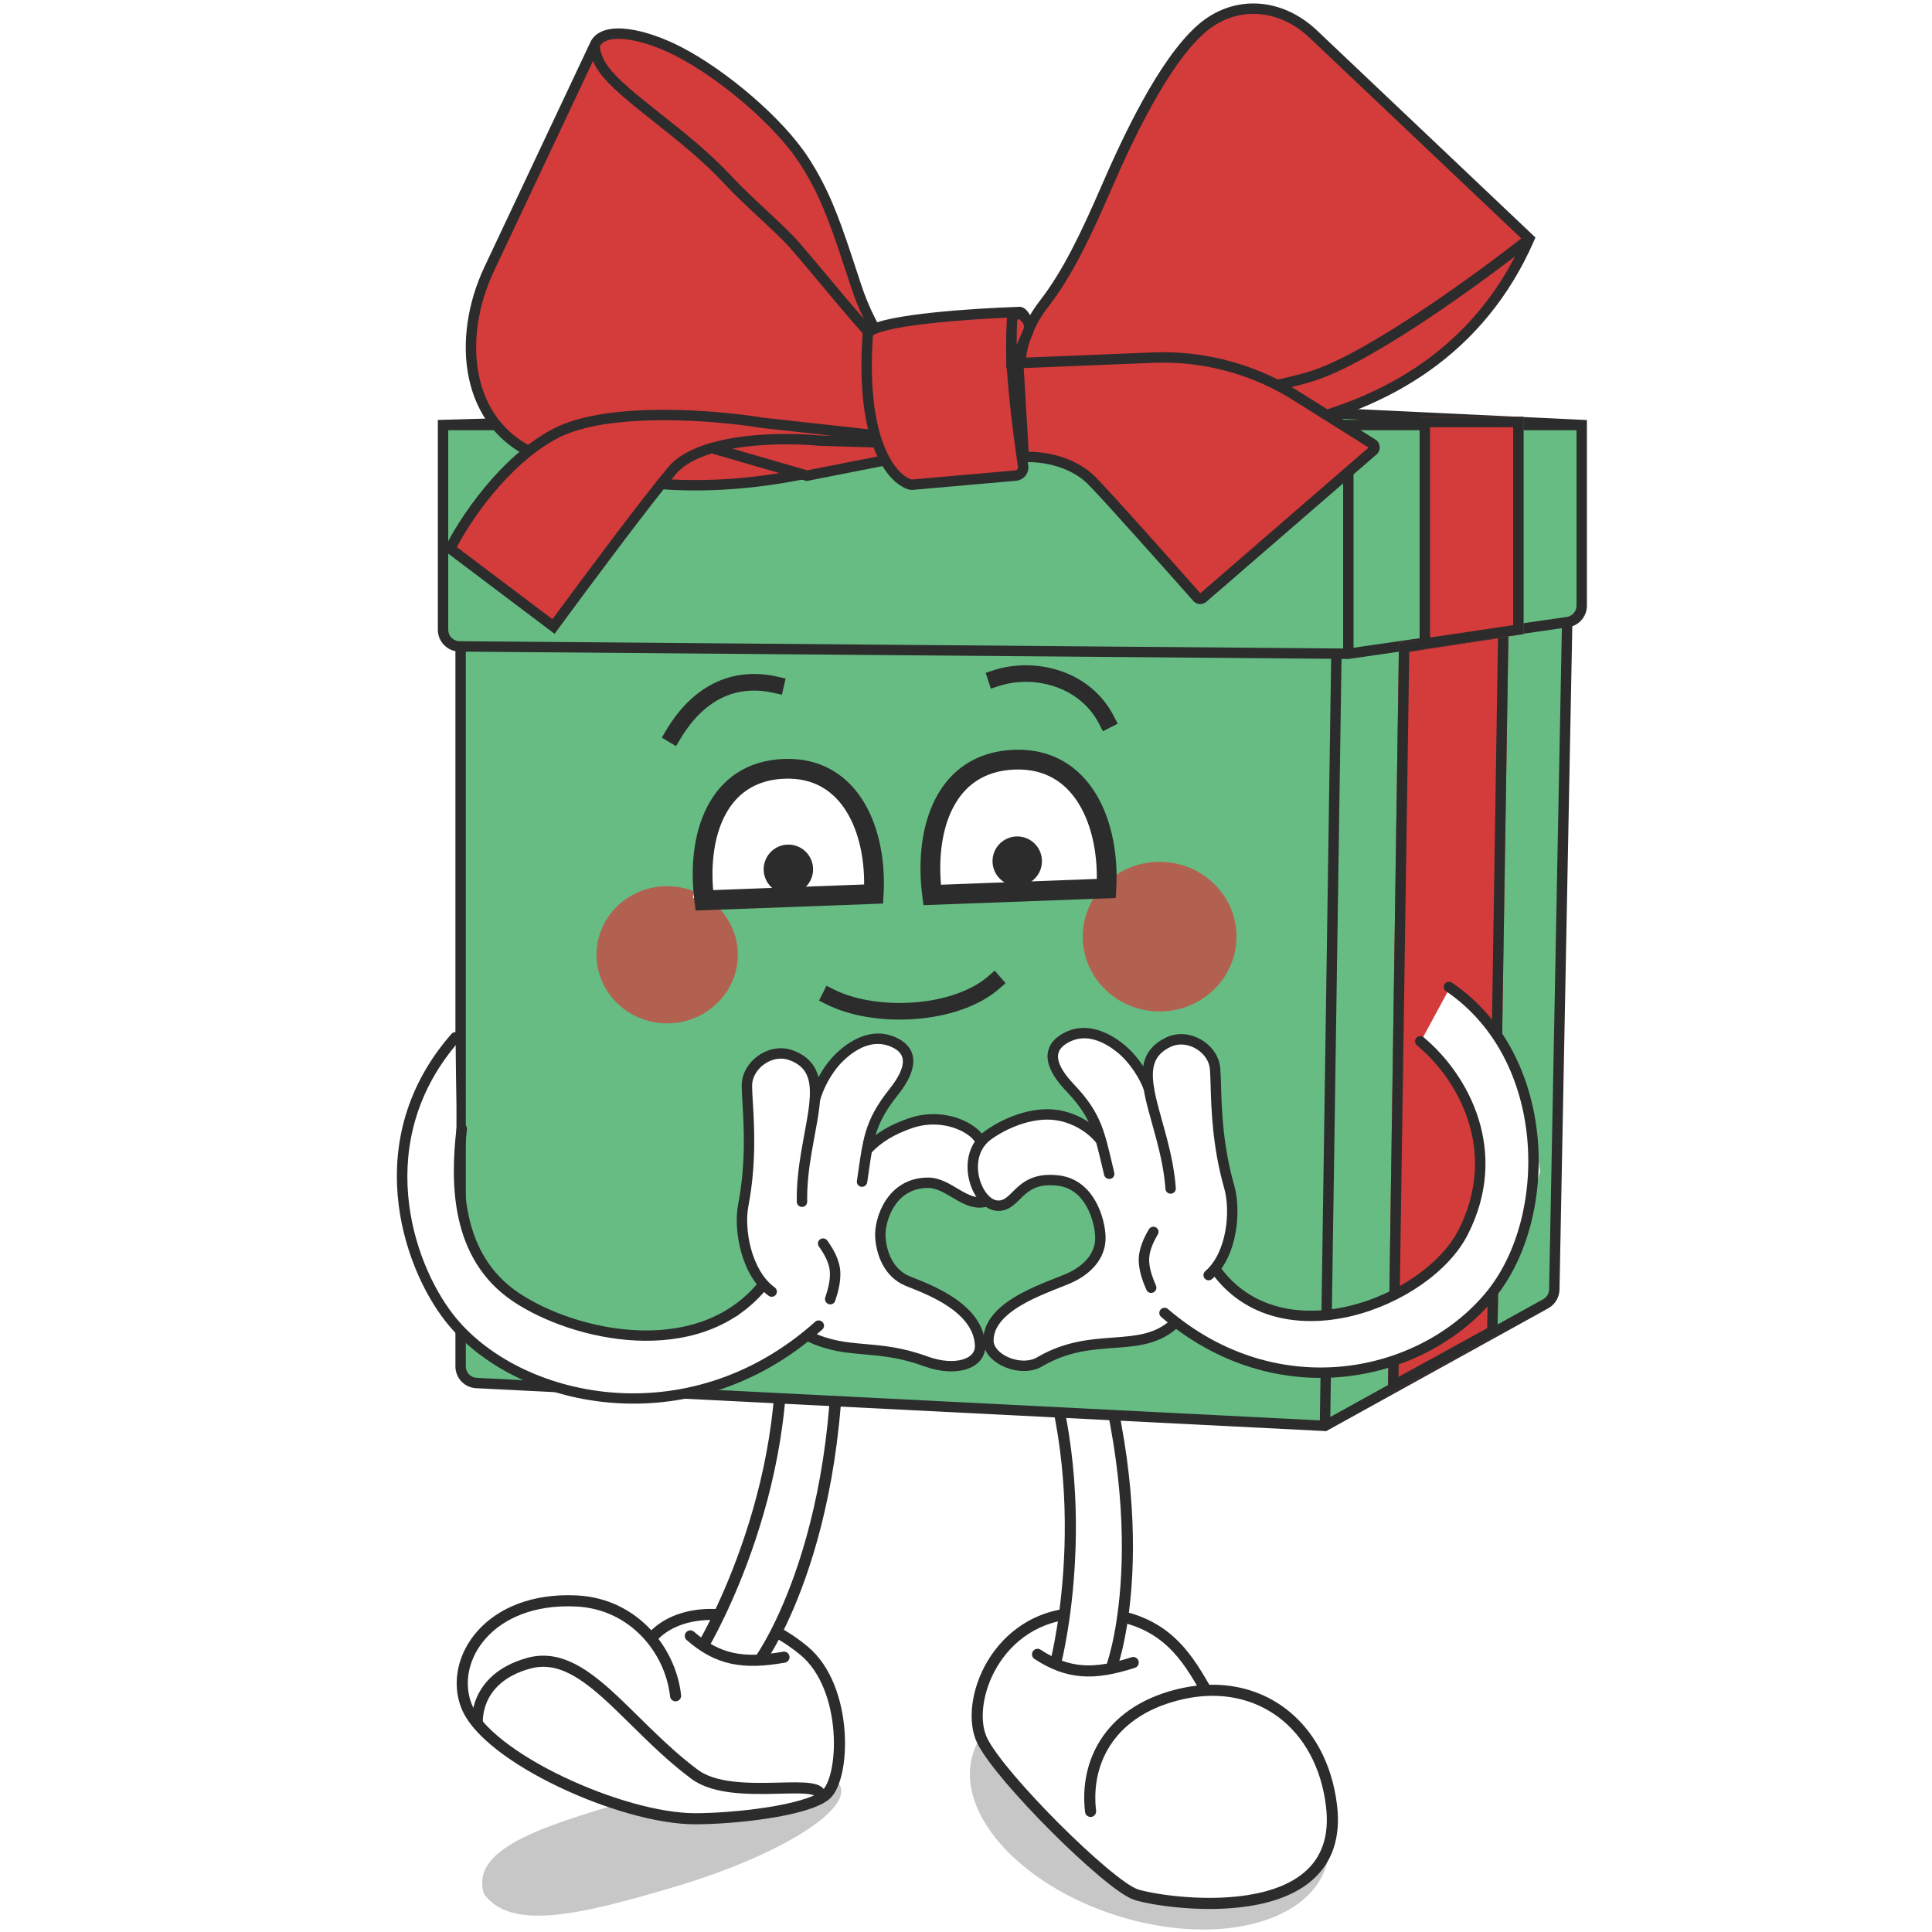 <?xml version="1.0" encoding="UTF-8"?> <svg xmlns="http://www.w3.org/2000/svg" width="512" height="512" viewBox="0 0 512 512" fill="none"><g clip-path="url(#clip0_844_1399)"><path d="M313.62 451.677C339.449 459.965 356.372 479.195 351.42 494.628C346.468 510.062 321.515 515.855 295.687 507.567C269.858 499.279 252.934 480.05 257.887 464.616C262.839 449.183 287.791 443.39 313.62 451.677Z" fill="#C7C7C7"></path><path d="M222.807 473.705C224.804 480.409 205.25 492.149 179.131 499.928C153.013 507.706 135.354 511.677 128.225 501.874C124.421 489.1 145.783 483.43 171.901 475.651C198.019 467.873 220.811 467.001 222.807 473.705Z" fill="#C7C7C7"></path><path d="M201.086 429.439L186.727 428.341L178.289 430.042L172.138 434.123L168.73 429.386L163.637 427.184L155.29 424.218L146.651 424.28L138.212 425.981L129.233 431.407L124.18 439.012L122.998 444.322L123.586 450.207L126.529 456.68L135.945 463.742L155.29 474.924L178.289 481.305L190.088 481.986L198.878 481.305L217.716 477.054L221.708 468.662L221.841 457.395L218.204 442.271L201.086 429.439Z" fill="white"></path><path fill-rule="evenodd" clip-rule="evenodd" d="M126.638 432.129C121.328 438.033 119.651 445.821 122.193 452.496C123.65 456.322 127.136 460.126 131.616 463.64C136.134 467.184 141.824 470.558 147.928 473.48C160.094 479.305 174.163 483.457 184.184 483.457C189.339 483.457 196.705 482.951 203.467 481.911C206.849 481.391 210.111 480.734 212.885 479.929C215.617 479.136 218.037 478.156 219.607 476.918C220.52 476.197 221.241 475.135 221.808 473.937C222.381 472.723 222.84 471.278 223.183 469.689C223.868 466.512 224.115 462.633 223.81 458.602C223.205 450.602 220.387 441.6 213.995 436.306C206.41 430.024 198.036 426.903 190.513 426.431C183.339 425.982 176.816 427.946 172.605 432.042C167.851 426.874 161.145 423.22 152.907 422.806C140.9 422.203 131.967 426.203 126.638 432.129ZM174.496 434.31C177.86 438.767 179.932 444.039 180.497 449.238C180.585 450.046 180.002 450.772 179.194 450.86C178.386 450.948 177.66 450.364 177.572 449.556C176.331 438.131 167.067 426.464 152.759 425.745C141.494 425.179 133.472 428.93 128.826 434.096C124.16 439.284 122.841 445.929 124.943 451.449C126.112 454.521 129.089 457.918 133.432 461.325C137.738 464.702 143.232 467.969 149.198 470.826C161.171 476.559 174.783 480.515 184.184 480.515C189.187 480.515 196.403 480.02 203.02 479.003C206.327 478.494 209.455 477.86 212.065 477.103C214.718 476.333 216.68 475.479 217.785 474.607C218.209 474.273 218.687 473.653 219.147 472.679C219.601 471.72 219.997 470.501 220.306 469.069C220.924 466.205 221.163 462.614 220.876 458.824C220.298 451.18 217.622 443.131 212.118 438.572C204.98 432.66 197.19 429.798 190.329 429.368C183.631 428.948 177.946 430.843 174.496 434.31Z" fill="#2C2C2C"></path><path d="M220.149 380.977L220.753 338.478L205.775 343.829L205.932 374.757L202.869 395.299L195.295 419.096L186.115 439.641L193.97 441.708L201.529 440.726L209.353 423.069L214.541 407.708L220.149 380.977Z" fill="white"></path><path fill-rule="evenodd" clip-rule="evenodd" d="M205.69 340.064C204.863 340.183 204.289 340.949 204.408 341.776C207.926 366.278 203.145 389.573 197.451 406.784C194.607 415.382 191.542 422.441 189.191 427.345C188.016 429.797 187.019 431.709 186.319 433.004C185.969 433.652 185.693 434.145 185.506 434.474C185.412 434.639 185.34 434.763 185.293 434.844L185.24 434.934L185.228 434.956L185.225 434.96C184.798 435.678 185.033 436.607 185.751 437.034C186.469 437.461 187.397 437.225 187.824 436.508L186.524 435.734C187.824 436.508 187.824 436.507 187.825 436.506L187.831 436.496L187.847 436.469L187.907 436.366C187.96 436.276 188.036 436.143 188.135 435.969C188.333 435.622 188.619 435.11 188.98 434.443C189.701 433.108 190.72 431.152 191.919 428.653C194.315 423.655 197.431 416.476 200.323 407.734C206.102 390.266 211.01 366.474 207.402 341.346C207.283 340.519 206.517 339.945 205.69 340.064Z" fill="#2C2C2C"></path><path fill-rule="evenodd" clip-rule="evenodd" d="M221.417 335.792C220.584 335.845 219.951 336.564 220.005 337.398C222.201 371.595 217.225 397.018 211.727 413.859C208.977 422.281 206.095 428.561 203.911 432.722C202.818 434.803 201.9 436.354 201.26 437.378C200.94 437.89 200.689 438.27 200.521 438.519C200.437 438.644 200.374 438.735 200.333 438.794C200.312 438.824 200.297 438.845 200.288 438.858L200.278 438.871L200.277 438.872C200.278 438.872 200.277 438.873 200.277 438.872C199.788 439.548 199.937 440.494 200.613 440.985C201.289 441.475 202.235 441.325 202.725 440.649L201.609 439.839C202.726 440.649 202.726 440.648 202.727 440.647L202.734 440.638L202.751 440.614C202.765 440.594 202.785 440.566 202.81 440.53C202.861 440.457 202.934 440.351 203.028 440.212C203.216 439.934 203.486 439.524 203.825 438.981C204.504 437.895 205.46 436.279 206.589 434.128C208.847 429.827 211.797 423.391 214.602 414.797C220.215 397.606 225.246 371.799 223.024 337.204C222.97 336.37 222.251 335.738 221.417 335.792Z" fill="#2C2C2C"></path><path fill-rule="evenodd" clip-rule="evenodd" d="M181.839 432.566C181.306 433.179 181.37 434.109 181.983 434.642C185.79 437.955 189.51 439.979 193.74 440.893C197.942 441.8 202.528 441.585 208.02 440.618C208.82 440.477 209.354 439.714 209.213 438.914C209.072 438.114 208.309 437.579 207.509 437.72C202.194 438.656 198.034 438.81 194.361 438.016C190.716 437.229 187.432 435.483 183.915 432.422C183.302 431.889 182.372 431.953 181.839 432.566Z" fill="#2C2C2C"></path><path fill-rule="evenodd" clip-rule="evenodd" d="M170.585 460.379C174.426 464.105 178.577 467.943 183.185 471.38C186.077 473.538 189.893 474.548 193.77 475.023C197.667 475.5 201.807 475.456 205.454 475.375C205.868 475.366 206.273 475.356 206.67 475.347C209.856 475.272 212.501 475.209 214.323 475.456C215.318 475.591 215.785 475.789 215.957 475.913C215.95 475.956 215.935 476.023 215.9 476.119C215.626 476.884 216.023 477.726 216.788 478.001C217.553 478.275 218.395 477.878 218.67 477.113C218.875 476.542 218.976 475.915 218.846 475.28C218.712 474.621 218.359 474.093 217.898 473.7C217.064 472.987 215.855 472.694 214.719 472.54C212.646 472.259 209.736 472.329 206.624 472.404C206.215 472.414 205.803 472.424 205.389 472.433C201.739 472.515 197.79 472.551 194.128 472.102C190.445 471.651 187.231 470.727 184.944 469.022C180.49 465.699 176.447 461.966 172.634 458.267C171.496 457.163 170.375 456.058 169.268 454.967C166.69 452.426 164.191 449.964 161.757 447.785C154.85 441.601 147.824 437.086 139.649 439.374C131.876 441.551 128.143 445.82 126.418 449.681C125.568 451.582 125.225 453.34 125.093 454.628C125.027 455.273 125.013 455.804 125.017 456.182C125.019 456.372 125.026 456.523 125.032 456.632C125.035 456.687 125.038 456.731 125.041 456.763L125.044 456.804L125.046 456.818L125.046 456.823L125.046 456.825C125.046 456.826 125.046 456.827 126.51 456.681L125.046 456.827C125.127 457.636 125.848 458.226 126.657 458.145C127.463 458.064 128.052 457.346 127.975 456.54C127.975 456.54 127.975 456.54 127.975 456.54C127.975 456.539 127.975 456.538 127.975 456.538C127.975 456.537 127.975 456.537 127.975 456.537C127.975 456.536 127.975 456.536 127.975 456.536C127.974 456.536 127.974 456.535 127.974 456.534L127.974 456.53C127.974 456.523 127.973 456.512 127.972 456.498C127.971 456.488 127.97 456.476 127.97 456.463C127.966 456.397 127.961 456.292 127.96 456.152C127.957 455.87 127.966 455.45 128.02 454.927C128.127 453.879 128.409 452.438 129.104 450.881C130.469 447.827 133.503 444.151 140.443 442.208C146.981 440.377 152.902 443.807 159.795 449.977C162.173 452.107 164.591 454.49 167.143 457.005C168.262 458.107 169.406 459.235 170.585 460.379Z" fill="#2C2C2C"></path><path d="M342.902 456.982L332.103 449.036L319.673 448.058L314.481 440.675L309.29 433.292L300.067 428.238L279.139 428.275L270.397 432.398L261.773 442.663L259.147 451.596L260.842 460.628L273.408 478.212L300.344 502.7L318.527 505.452L330.059 504.074L342.516 500.124L351.285 491.073L353.232 481.605L349.743 467.862L342.902 456.982Z" fill="white"></path><path fill-rule="evenodd" clip-rule="evenodd" d="M264.226 441.735C268.239 434.976 275.411 429.324 285.872 428.95C296.603 428.566 303.35 431.306 308.062 435.126C312.158 438.445 314.81 442.64 317.208 446.704C315.916 446.85 314.61 447.064 313.292 447.348C303.383 449.484 296.493 454.139 292.304 460.116C288.123 466.08 286.723 473.233 287.557 480.217C287.653 481.024 288.386 481.6 289.192 481.504C289.999 481.407 290.575 480.675 290.479 479.868C289.718 473.499 291.005 467.095 294.713 461.804C298.413 456.526 304.612 452.23 313.913 450.224C315.879 449.8 317.812 449.546 319.699 449.452C319.723 449.452 319.748 449.451 319.772 449.449C326.993 449.107 333.546 451.129 338.801 455.061C345.452 460.037 350.144 468.163 351.408 478.745C352.358 486.699 350.125 492 346.325 495.582C342.45 499.235 336.769 501.268 330.558 502.235C324.371 503.198 317.83 503.076 312.418 502.563C306.973 502.048 302.815 501.151 301.379 500.635C300.665 500.379 299.558 499.749 298.094 498.722C296.658 497.714 294.968 496.388 293.105 494.821C289.381 491.688 285.026 487.637 280.735 483.35C276.444 479.064 272.236 474.559 268.804 470.52C265.343 466.447 262.76 462.951 261.63 460.659C260.575 458.521 260.181 455.53 260.596 452.144C261.01 448.778 262.214 445.126 264.226 441.735ZM320.489 446.48C328.015 446.302 334.935 448.493 340.564 452.705C347.944 458.226 352.984 467.127 354.33 478.396C355.375 487.146 352.912 493.416 348.343 497.723C343.849 501.96 337.491 504.134 331.01 505.142C324.505 506.155 317.703 506.02 312.141 505.493C306.612 504.969 302.166 504.044 300.385 503.405C299.28 503.008 297.906 502.185 296.404 501.13C294.874 500.056 293.112 498.672 291.211 497.072C287.406 493.871 282.988 489.761 278.655 485.432C274.322 481.103 270.056 476.538 266.562 472.425C263.096 468.347 260.297 464.61 258.991 461.96C257.608 459.157 257.214 455.546 257.676 451.786C258.14 448.006 259.48 443.966 261.696 440.234C266.139 432.747 274.159 426.425 285.767 426.009C297.105 425.604 304.575 428.512 309.915 432.84C314.851 436.84 317.86 441.985 320.415 446.353C320.44 446.395 320.464 446.438 320.489 446.48Z" fill="#2C2C2C"></path><path d="M296.132 379.689L284.961 339.905L272.476 349.029L281.162 377.817L283.979 397.811L283.488 422.086L280.604 443.772L288.497 443.531L295.272 440.528L297.69 421.908L298.285 406.156L296.132 379.689Z" fill="white"></path><path fill-rule="evenodd" clip-rule="evenodd" d="M271.357 345.542C270.619 345.881 270.295 346.754 270.634 347.492C280.679 369.362 282.654 392.397 282.099 410.013C281.821 418.813 280.913 426.24 280.075 431.461C279.657 434.071 279.256 436.128 278.961 437.529C278.813 438.229 278.692 438.765 278.608 439.124C278.566 439.303 278.534 439.438 278.512 439.527L278.488 439.626L278.482 439.65L278.481 439.655C278.281 440.442 278.757 441.242 279.544 441.442C280.331 441.642 281.131 441.166 281.331 440.379L279.906 440.017C281.331 440.379 281.331 440.379 281.331 440.378L281.334 440.367L281.342 440.337L281.369 440.224C281.393 440.126 281.428 439.981 281.472 439.792C281.56 439.413 281.686 438.857 281.838 438.135C282.142 436.692 282.552 434.588 282.979 431.927C283.833 426.606 284.756 419.053 285.038 410.106C285.602 392.227 283.608 368.693 273.307 346.265C272.968 345.527 272.095 345.203 271.357 345.542Z" fill="#2C2C2C"></path><path fill-rule="evenodd" clip-rule="evenodd" d="M284.727 338.444C283.965 338.725 283.574 339.569 283.854 340.332C295.343 371.604 297.724 396.677 297.248 413.893C297.011 422.504 296.058 429.154 295.171 433.636C294.727 435.877 294.299 437.576 293.985 438.708C293.828 439.274 293.7 439.697 293.612 439.976C293.568 440.115 293.534 440.218 293.512 440.284C293.501 440.317 293.492 440.341 293.487 440.356L293.482 440.371L293.482 440.372C293.482 440.372 293.482 440.373 293.482 440.372C293.212 441.138 293.613 441.978 294.378 442.249C295.144 442.519 295.984 442.118 296.254 441.352L294.99 440.906C296.254 441.352 296.255 441.352 296.255 441.351L296.259 441.34L296.268 441.313C296.276 441.291 296.287 441.259 296.3 441.218C296.328 441.136 296.367 441.017 296.416 440.862C296.514 440.551 296.652 440.094 296.819 439.494C297.152 438.295 297.597 436.524 298.055 434.207C298.973 429.574 299.945 422.76 300.188 413.975C300.674 396.399 298.238 370.953 286.614 339.318C286.334 338.555 285.489 338.164 284.727 338.444Z" fill="#2C2C2C"></path><path fill-rule="evenodd" clip-rule="evenodd" d="M273.729 437.612C273.285 438.293 273.477 439.205 274.158 439.649C278.384 442.406 282.347 443.899 286.662 444.222C290.949 444.543 295.462 443.7 300.768 441.986C301.542 441.736 301.966 440.907 301.716 440.134C301.467 439.361 300.637 438.936 299.864 439.186C294.728 440.844 290.63 441.569 286.882 441.288C283.163 441.01 279.671 439.732 275.765 437.184C275.085 436.74 274.173 436.932 273.729 437.612Z" fill="#2C2C2C"></path><path d="M126.253 366.514L351.131 377.867L409.635 345.506C411.011 344.745 411.877 343.309 411.908 341.736L416.029 128.16C416.079 125.617 413.969 123.56 411.427 123.674L354.86 126.217H126.475C124.042 126.217 122.07 128.189 122.07 130.622V362.114C122.07 364.461 123.909 366.396 126.253 366.514Z" fill="#66BC83"></path><path fill-rule="evenodd" clip-rule="evenodd" d="M417.405 128.187C417.47 124.848 414.701 122.149 411.365 122.299L354.828 124.84H126.474C123.281 124.84 120.692 127.429 120.692 130.622V362.115C120.692 365.195 123.107 367.734 126.183 367.889L351.453 379.262L410.301 346.711C412.107 345.712 413.243 343.827 413.283 341.763L417.405 128.187ZM356.216 127.534L411.488 125.05C413.236 124.971 414.686 126.385 414.652 128.134L410.53 341.71C410.51 342.791 409.914 343.779 408.968 344.302L352.542 375.513L356.216 127.534ZM349.775 376.42L126.322 365.139C124.71 365.058 123.446 363.728 123.446 362.115V130.622C123.446 128.95 124.802 127.594 126.474 127.594H353.462L349.775 376.42Z" fill="#2C2C2C"></path><path fill-rule="evenodd" clip-rule="evenodd" d="M175.375 195.474L176.504 193.583C180.298 187.228 184.894 182.993 190.018 180.689C195.149 178.383 200.63 178.095 206.043 179.33L208.19 179.819L207.211 184.114L205.063 183.624C200.444 182.571 195.958 182.849 191.824 184.707C187.684 186.568 183.717 190.095 180.287 195.841L179.157 197.732L175.375 195.474Z" fill="#2C2C2C"></path><path fill-rule="evenodd" clip-rule="evenodd" d="M264.678 181.816C274.029 178.771 286.191 181.906 291.27 191.829L292.274 193.79L296.195 191.783L295.192 189.822C288.903 177.537 274.221 174.076 263.314 177.627L261.22 178.309L262.584 182.498L264.678 181.816Z" fill="#2C2C2C"></path><path fill-rule="evenodd" clip-rule="evenodd" d="M266.495 260.542L264.838 261.992C259.277 266.858 250.903 269.417 242.566 270.045C234.209 270.676 225.474 269.4 219.02 266.163L217.051 265.175L219.026 261.237L220.995 262.225C226.551 265.012 234.439 266.241 242.235 265.653C250.051 265.063 257.362 262.68 261.937 258.677L263.594 257.226L266.495 260.542Z" fill="#2C2C2C"></path><path d="M117.409 112.628V166.896C117.409 169.315 119.36 171.281 121.778 171.301L357.324 173.25L415.393 164.865C417.561 164.552 419.169 162.694 419.169 160.505V112.628L304.01 107.171L117.409 112.628Z" fill="#66BC83"></path><path fill-rule="evenodd" clip-rule="evenodd" d="M304.023 105.793L116.033 111.291V166.896C116.033 170.071 118.593 172.652 121.767 172.678L357.418 174.627L415.59 166.227C418.435 165.816 420.546 163.379 420.546 160.505V111.315L304.023 105.793ZM303.998 108.549L361.038 111.252H211.571L303.998 108.549ZM118.786 114.005H355.948V171.862L121.79 169.925C120.127 169.911 118.786 168.559 118.786 166.896V114.005ZM358.701 171.66V114.005H417.793V160.505C417.793 162.01 416.687 163.287 415.197 163.502L358.701 171.66Z" fill="#2C2C2C"></path><path d="M230.759 85.109L235.018 93.401L235.213 94.055C239.086 107.062 234.554 119.471 221.639 123.642C187.039 132.462 160.487 128.297 142.214 120.546C123.385 112.559 120.91 89.816 129.631 71.316L157.733 11.7C157.762 11.622 157.796 11.55 157.835 11.482C160.474 6.91 170.696 8.935 179.89 13.678C191.694 19.766 206.452 32.355 213.008 42.433C218.147 50.334 220.844 57.562 224.248 67.787C225.323 71.017 226.155 73.545 226.782 75.471C227.859 78.781 229.168 82.013 230.759 85.109Z" fill="#D43B3B"></path><path fill-rule="evenodd" clip-rule="evenodd" d="M166.584 7.722C170.822 8.277 175.831 10.035 180.522 12.455C192.498 18.632 207.454 31.37 214.162 41.683C219.403 49.74 222.144 57.109 225.555 67.352C226.631 70.585 227.463 73.115 228.092 75.045C229.149 78.294 230.431 81.457 231.984 84.48L236.301 92.886L236.533 93.662C238.543 100.413 238.401 107.107 235.986 112.707C233.56 118.335 228.883 122.75 222.063 124.952L222.022 124.965L221.98 124.976C187.102 133.868 160.241 129.688 141.677 121.814C131.794 117.621 126.206 109.533 124.245 100.156C122.291 90.819 123.921 80.203 128.386 70.729L156.469 11.155C156.518 11.031 156.576 10.911 156.644 10.794C157.538 9.244 159.038 8.339 160.759 7.897C162.463 7.458 164.467 7.446 166.584 7.722ZM157.155 16.157L130.877 71.903C126.622 80.93 125.128 90.936 126.939 99.592C128.742 108.208 133.807 115.484 142.752 119.279C160.728 126.904 186.956 131.054 221.257 122.319C227.329 120.347 231.363 116.478 233.458 111.617C235.57 106.719 235.757 100.705 233.894 94.448L233.791 94.102C228.03 87.885 222.423 81.18 217.367 75.133C214.551 71.765 211.905 68.601 209.499 65.84C207.695 63.77 204.674 60.944 201.379 57.868L201.248 57.745C198.026 54.738 194.584 51.526 191.968 48.702C186.207 42.482 179.374 37.072 173.224 32.203C172.613 31.72 172.009 31.241 171.413 30.768C168.136 28.164 165.1 25.702 162.66 23.371C160.24 21.059 158.284 18.767 157.291 16.478C157.244 16.369 157.199 16.262 157.155 16.157ZM228.934 84.537C225.679 80.781 222.538 77.025 219.566 73.47C216.734 70.082 214.054 66.876 211.575 64.031C209.655 61.828 206.507 58.888 203.258 55.855L203.174 55.778C199.916 52.737 196.535 49.581 193.988 46.831C188.073 40.446 181.073 34.905 174.946 30.055C174.33 29.567 173.722 29.086 173.126 28.612C169.842 26.003 166.9 23.613 164.562 21.38C162.205 19.129 160.583 17.148 159.817 15.382C159.391 14.4 159.151 13.649 159.046 13.089C158.949 12.579 158.983 12.32 159.011 12.218L159.055 12.126C159.484 11.412 160.245 10.872 161.445 10.563C162.688 10.243 164.308 10.202 166.227 10.452C170.057 10.953 174.756 12.579 179.26 14.902C190.891 20.901 205.452 33.341 211.854 43.184C216.893 50.93 219.545 58.016 222.942 68.222C224.017 71.45 224.848 73.975 225.473 75.897C226.433 78.844 227.575 81.738 228.934 84.537Z" fill="#2C2C2C"></path><path d="M276.643 80.564C282.887 72.526 287.779 62.234 293.192 49.758C298.605 37.281 308.159 16.687 318.202 7.787C327.199 -0.187 339.314 0.772 348.039 9.042L405.264 63.279C379.231 122.896 304.652 119.728 270.616 110.691L270.353 98.197C270.217 91.765 272.697 85.644 276.643 80.564Z" fill="#D43B3B"></path><path fill-rule="evenodd" clip-rule="evenodd" d="M347.092 10.04C338.819 2.199 327.512 1.375 319.115 8.817C314.279 13.103 309.472 20.301 305.166 28.097C300.877 35.859 297.156 44.08 294.455 50.305C289.044 62.776 284.093 73.217 277.73 81.408C273.935 86.294 271.601 92.115 271.729 98.167L271.961 109.201C281.783 108.398 296.636 106.95 311.031 105.07C326.205 103.088 340.717 100.645 348.345 98.01C355.941 95.386 366.841 88.915 377.473 81.799C387.379 75.168 396.937 68.057 403.161 63.183L347.092 10.04ZM401.525 67.929C395.433 72.588 387.344 78.505 379.005 84.087C368.378 91.2 357.213 97.859 349.244 100.612C341.309 103.354 326.519 105.824 311.388 107.8C300.17 109.265 288.681 110.468 279.49 111.31C296.15 114.569 318.773 116.011 340.656 111.383C364.935 106.249 388.19 93.681 401.525 67.929ZM317.289 6.756C326.886 -1.75 339.809 -0.656 348.986 8.042L406.912 62.944L406.525 63.83C393.28 94.163 367.672 108.485 341.226 114.077C314.815 119.662 287.438 116.581 270.263 112.021L269.261 111.756L268.976 98.225C268.833 91.415 271.458 84.994 275.556 79.719C281.681 71.834 286.514 61.691 291.929 49.209C294.641 42.958 298.403 34.643 302.756 26.765C307.09 18.919 312.082 11.371 317.289 6.756Z" fill="#2C2C2C"></path><path d="M305.526 94.776L270.967 96.181C270.352 96.206 269.876 96.731 269.912 97.346L271.245 120.041C271.281 120.651 271.805 121.112 272.415 121.104C277.818 121.035 284.796 122.842 289.27 127.309C293.564 131.597 313.26 153.824 317.261 158.346C317.661 158.798 318.339 158.831 318.796 158.436L363.884 119.407C364.443 118.923 364.375 118.036 363.749 117.642L343.408 104.861C335.959 100.181 327.652 97.033 318.971 95.603C314.53 94.87 310.025 94.594 305.526 94.776Z" fill="#D43B3B"></path><path fill-rule="evenodd" clip-rule="evenodd" d="M268.538 97.427C268.456 96.043 269.526 94.862 270.911 94.805L305.47 93.401C310.062 93.214 314.661 93.497 319.195 94.244C328.056 95.705 336.536 98.918 344.14 103.696L364.481 116.477C365.891 117.362 366.043 119.359 364.784 120.448L319.697 159.477C318.691 160.347 317.149 160.297 316.23 159.258C312.204 154.709 292.551 132.532 288.297 128.283C284.166 124.158 277.596 122.414 272.433 122.481C271.13 122.497 269.952 121.508 269.871 120.122L268.538 97.427ZM271.303 97.545L272.606 119.726C278.22 119.701 285.485 121.584 290.242 126.335C294.51 130.597 313.72 152.268 318.1 157.217L362.701 118.61L342.676 106.027C335.382 101.444 327.247 98.362 318.747 96.961C314.398 96.244 309.987 95.973 305.582 96.152L271.303 97.545Z" fill="#2C2C2C"></path><path d="M119.315 145.39C122.862 138.229 133.405 122.102 147.203 114.876C161 107.65 189.536 109.987 202.08 112.058L255.213 117.913L213.834 126.059L188.635 118.739C184.232 120.021 180.448 121.925 178.133 124.686C170.875 133.342 154.145 155.86 146.687 166.037L119.315 145.39Z" fill="#D43B3B"></path><path fill-rule="evenodd" clip-rule="evenodd" d="M175.12 111.357C164.721 111.417 154.427 112.646 147.842 116.095C141.168 119.59 135.22 125.277 130.478 131.033C126.175 136.254 122.922 141.463 121.067 144.987L146.402 164.097C154.201 153.477 170.044 132.191 177.078 123.802C179.65 120.734 183.742 118.73 188.251 117.417C197.871 114.616 210.258 114.724 217.113 115.384L220.667 115.491L201.892 113.422L201.856 113.416C195.649 112.391 185.458 111.297 175.12 111.357ZM242.971 118.92L216.939 118.133L216.893 118.129C211.382 117.594 202.261 117.442 194.099 118.892L213.897 124.644L242.971 118.92ZM188.639 120.173C184.517 121.42 181.185 123.189 179.188 125.571C171.965 134.185 155.264 156.662 147.798 166.85L146.973 167.976L117.575 145.801L118.082 144.778C119.902 141.104 123.481 135.194 128.353 129.282C133.218 123.377 139.44 117.387 146.564 113.656C153.777 109.879 164.65 108.664 175.104 108.604C185.599 108.543 195.928 109.649 202.268 110.694L255.364 116.545L255.479 119.264L213.772 127.475L188.639 120.173Z" fill="#2C2C2C"></path><path d="M271.14 123.507C269.632 113.537 267.375 95.532 268.173 87.947C268.554 84.328 269.218 82.92 269.933 82.702C258.356 83.07 235.059 84.593 230.515 87.79C230.145 88.051 229.988 88.5 229.957 88.951C228.028 117.231 236.379 126.915 241.139 128.382C241.363 128.451 241.597 128.464 241.83 128.443L269.147 126.043C270.42 125.931 271.332 124.77 271.14 123.507Z" fill="#D43B3B"></path><path d="M271.14 123.507C269.632 113.537 267.375 95.532 268.173 87.947C268.554 84.328 269.218 82.92 269.933 82.702C258.356 83.07 235.059 84.593 230.515 87.79C230.145 88.051 229.988 88.5 229.957 88.951C228.028 117.231 236.379 126.915 241.139 128.382C241.363 128.451 241.597 128.464 241.83 128.443L269.147 126.043C270.42 125.931 271.332 124.77 271.14 123.507Z" fill="#D43B3B"></path><path fill-rule="evenodd" clip-rule="evenodd" d="M231.358 88.881C231.355 88.891 231.351 88.904 231.347 88.92C231.34 88.953 231.333 88.995 231.33 89.045C230.374 103.053 231.976 112.323 234.318 118.212C236.675 124.138 239.713 126.502 241.545 127.067L241.148 128.352L241.545 127.067C241.555 127.07 241.601 127.081 241.709 127.072L269.026 124.672C269.507 124.629 269.851 124.192 269.779 123.713C269.022 118.711 268.077 111.692 267.421 104.966C266.769 98.282 266.388 91.753 266.803 87.803C266.962 86.294 267.175 85.095 267.442 84.17C261.839 84.397 254.455 84.845 247.731 85.554C243.83 85.965 240.177 86.462 237.232 87.048C235.759 87.341 234.485 87.653 233.456 87.98C232.448 88.301 231.761 88.611 231.358 88.881ZM269.752 81.33C263.941 81.518 255.263 81.992 247.442 82.816C243.503 83.231 239.757 83.738 236.694 84.348C235.163 84.653 233.781 84.987 232.621 85.357C231.483 85.719 230.463 86.143 229.723 86.664C228.872 87.263 228.628 88.202 228.583 88.857C227.609 103.129 229.219 112.841 231.76 119.23C234.287 125.582 237.805 128.795 240.733 129.698C241.171 129.833 241.592 129.846 241.95 129.815L269.267 127.414C271.333 127.233 272.811 125.348 272.501 123.301C271.749 118.332 270.812 111.364 270.162 104.699C269.507 97.992 269.159 91.726 269.542 88.091C269.727 86.326 269.974 85.198 270.221 84.52C270.238 84.473 270.255 84.429 270.271 84.389C270.578 84.808 270.892 85.417 271.148 86.052C271.432 86.757 272.234 87.098 272.939 86.814C273.645 86.53 273.986 85.728 273.702 85.022C273.382 84.23 272.93 83.322 272.385 82.62C272.115 82.272 271.766 81.901 271.331 81.641C270.926 81.397 270.372 81.212 269.752 81.33Z" fill="#2C2C2C"></path><path d="M271.288 83.8L271.965 84.55C272.765 85.436 272.974 86.709 272.499 87.804L270.38 92.691C270.345 92.77 270.319 92.854 270.3 92.939L269.391 97.126C269.224 97.894 268.107 97.823 268.038 97.04L268.084 87.469L268.18 84.929C268.203 84.31 268.546 83.747 269.086 83.442C269.813 83.031 270.728 83.18 271.288 83.8Z" fill="#D43B3B"></path><path fill-rule="evenodd" clip-rule="evenodd" d="M269.763 84.641C269.929 84.547 270.138 84.581 270.266 84.722L270.943 85.472C271.382 85.958 271.496 86.656 271.236 87.256L269.442 91.394L269.461 87.498L269.555 84.981C269.561 84.839 269.639 84.71 269.763 84.641ZM272.31 82.877C271.318 81.779 269.698 81.516 268.409 82.243C267.453 82.783 266.845 83.78 266.804 84.877L266.708 87.439L266.661 97.097L266.667 97.161C266.874 99.515 270.235 99.728 270.737 97.418L271.645 93.234L273.762 88.352C274.452 86.761 274.149 84.914 272.987 83.627L272.31 82.877ZM271.643 93.238C271.643 93.238 271.643 93.238 271.643 93.238V93.238ZM271.646 93.231C271.646 93.231 271.646 93.231 271.646 93.231V93.231Z" fill="#2C2C2C"></path><path d="M198.941 284.33C197.632 285.441 198.374 309.547 198.374 309.547L197.204 324.344L197.669 332.399L201.722 341.203L195.567 348.673L188.445 351.435L177.768 354.188L165.317 354.188L149.899 351.435L138.335 345.378L128.974 337.118L122.928 327.757L120.967 315.041L120.967 308.571L120.967 302.101L120.967 292.935L120.714 276.546L116.309 282.126L108.049 296.416L106.215 309.547L108.049 325.148L113.005 341.203L122.928 354.773L131.727 360.796L141.61 365.443L152.851 369.098L164.024 371.56L177.768 370.799L190.264 367.519L202.926 362.048L214.151 354.773L220.289 355.859L227.997 357.808L240.165 358.085L248.169 362.048L254.777 362.048L258.631 359.695L258.631 351.435L252.574 344.827L246.731 342.074L240.08 339.079L236.301 335.012L233.504 330.415L234.213 325.148L237.73 315.924L244.606 312.216L248.169 313.991L256.008 317.845L260.824 317.845L261.603 308.424L260.824 303.715L256.008 299.229L246.731 296.416L238.259 298.786L231.917 302.939L231.166 298.704L240.808 281.537L236.441 276.076L230.33 275.464L223.428 278.697L216.322 287.17L212.992 282.126L209.184 279.486L202.733 279.843L198.941 284.33Z" fill="white"></path><path fill-rule="evenodd" clip-rule="evenodd" d="M122.522 297.772C121.76 297.668 121.072 298.188 120.986 298.934C120.155 306.141 119.721 314.782 121.561 323.022C123.407 331.293 127.559 339.22 135.919 344.846C143.819 350.163 156.05 354.652 168.509 355.25C180.989 355.85 193.882 352.543 202.799 342.02C203.283 341.448 203.194 340.587 202.599 340.095C202.004 339.604 201.13 339.669 200.645 340.24C192.43 349.935 180.485 353.096 168.569 352.524C156.632 351.951 144.909 347.63 137.446 342.607C129.837 337.487 126.005 330.27 124.273 322.506C122.533 314.71 122.925 306.424 123.746 299.313C123.832 298.567 123.284 297.877 122.522 297.772Z" fill="#2C2C2C"></path><path fill-rule="evenodd" clip-rule="evenodd" d="M121.61 273.875C121.023 273.374 120.147 273.425 119.653 273.988C95.407 301.618 106.43 335.26 117.97 350.045C136.119 373.299 182.773 383.799 217.939 352.31C218.498 351.809 218.526 350.946 218.001 350.383C217.476 349.82 216.597 349.769 216.038 350.27C182.003 380.747 137.25 370.322 120.156 348.421C109.111 334.27 98.668 302.136 121.777 275.802C122.271 275.239 122.196 274.376 121.61 273.875Z" fill="#2C2C2C"></path><path fill-rule="evenodd" clip-rule="evenodd" d="M217.336 328.434C217.956 328.004 218.819 328.161 219.264 328.785C220.808 330.948 222.589 333.953 222.7 337.226C222.801 340.183 221.907 342.953 221.481 344.275C221.424 344.45 221.376 344.6 221.339 344.721C221.121 345.442 220.351 345.84 219.62 345.61C218.889 345.38 218.473 344.608 218.691 343.886C218.738 343.731 218.794 343.555 218.857 343.36C219.291 341.996 220.021 339.706 219.938 337.267C219.856 334.854 218.506 332.425 217.019 330.342C216.574 329.719 216.716 328.865 217.336 328.434Z" fill="#2C2C2C"></path><path fill-rule="evenodd" clip-rule="evenodd" d="M257.2 301.279C253.852 298.474 247.692 296.871 241.693 298.971C237 300.613 233.656 302.611 230.981 305.423C230.458 305.973 229.586 305.993 229.035 305.469C228.483 304.944 228.46 304.073 228.984 303.523C232.037 300.314 235.796 298.116 240.778 296.372C247.684 293.955 254.865 295.735 258.966 299.171C260.24 300.238 261.396 301.911 262.337 303.743C263.29 305.596 264.077 307.721 264.561 309.785C265.04 311.828 265.246 313.92 264.942 315.669C264.636 317.424 263.739 319.129 261.786 319.715C258.398 320.731 255.439 319.15 253.003 317.726C252.739 317.571 252.48 317.418 252.226 317.267C251.242 316.684 250.321 316.138 249.368 315.695C248.192 315.148 247.085 314.817 245.972 314.817C241.566 314.817 238.736 316.993 236.982 319.71C235.185 322.492 234.569 325.781 234.678 327.682C234.912 331.728 236.677 336.456 241.127 338.25C241.402 338.36 241.702 338.48 242.025 338.608C244.695 339.666 248.912 341.338 252.663 343.833C256.85 346.618 260.782 350.645 261.11 356.316C261.205 357.957 260.716 359.404 259.75 360.556C258.801 361.686 257.457 362.455 255.938 362.91C252.914 363.814 248.947 363.552 244.948 362.09C238.566 359.756 233.682 359.33 229.028 358.924L228.814 358.906C224.074 358.492 219.495 358.067 214.049 355.518C213.359 355.196 213.061 354.376 213.382 353.688C213.703 352.999 214.522 352.703 215.211 353.025C220.179 355.35 224.328 355.751 229.047 356.163L229.302 356.186C233.975 356.593 239.161 357.045 245.888 359.505C249.492 360.822 252.833 360.963 255.143 360.272C256.29 359.929 257.119 359.402 257.639 358.783C258.14 358.186 258.416 357.432 258.361 356.468C258.108 352.101 255.073 348.74 251.141 346.124C247.651 343.802 243.712 342.238 241.024 341.17C240.698 341.041 240.39 340.918 240.103 340.803C234.185 338.418 232.188 332.315 231.929 327.834C231.787 325.367 232.547 321.497 234.668 318.213C236.831 314.863 240.46 312.064 245.966 312.064C247.63 312.064 249.151 312.56 250.526 313.2C251.616 313.707 252.688 314.343 253.684 314.934C253.924 315.076 254.159 315.216 254.389 315.35C256.898 316.817 258.87 317.714 260.989 317.078C261.538 316.913 262.015 316.421 262.229 315.19C262.444 313.953 262.316 312.269 261.88 310.407C261.448 308.565 260.74 306.652 259.889 304.996C259.026 303.318 258.072 302.009 257.2 301.279Z" fill="#2C2C2C"></path><path fill-rule="evenodd" clip-rule="evenodd" d="M221.459 279.303C224.733 276.108 230.928 271.741 237.807 275.121C239.595 275.999 240.809 277.159 241.467 278.564C242.121 279.964 242.151 281.454 241.86 282.859C241.291 285.6 239.436 288.31 237.894 290.246C234.647 294.323 233.057 297.402 232.062 300.736C231.241 303.492 230.819 306.426 230.257 310.335C230.122 311.271 229.98 312.263 229.822 313.321C229.71 314.073 229.007 314.606 228.251 314.512C227.496 314.418 226.975 313.732 227.087 312.981C227.237 311.976 227.375 311.018 227.506 310.101C228.07 306.17 228.528 302.984 229.413 300.015C230.529 296.272 232.314 292.878 235.739 288.577C237.243 286.689 238.726 284.422 239.152 282.366C239.359 281.372 239.301 280.508 238.954 279.765C238.609 279.028 237.907 278.257 236.534 277.583C231.394 275.058 226.533 278.153 223.375 281.235C220.15 284.383 218.035 288.909 217.303 291.685C217.109 292.421 216.353 292.876 215.614 292.7C214.876 292.524 214.435 291.785 214.629 291.048C215.461 287.896 217.791 282.883 221.459 279.303Z" fill="#2C2C2C"></path><path fill-rule="evenodd" clip-rule="evenodd" d="M202.542 282.014C200.575 283.403 199.298 285.545 199.313 287.763C199.321 288.915 199.409 290.393 199.514 292.151C199.89 298.466 200.482 308.384 198.322 319.7C197.753 322.682 197.924 326.96 199.069 331.086C200.218 335.223 202.283 338.989 205.308 341.174C205.926 341.62 206.069 342.481 205.626 343.095C205.183 343.71 204.323 343.846 203.704 343.399C199.97 340.703 197.652 336.262 196.415 331.803C195.174 327.332 194.956 322.623 195.616 319.166C197.701 308.24 197.146 298.847 196.77 292.502C196.661 290.649 196.567 289.056 196.558 287.761C196.536 284.469 198.403 281.554 200.942 279.763C203.487 277.968 206.892 277.17 210.111 278.356C213.606 279.644 215.676 281.78 216.663 284.624C217.612 287.356 217.509 290.599 217.059 294.044C216.78 296.178 216.346 298.52 215.893 300.96C215.619 302.44 215.337 303.957 215.08 305.486C214.388 309.598 213.836 313.955 213.911 318.462C213.924 319.222 213.318 319.844 212.557 319.851C211.796 319.858 211.169 319.248 211.157 318.488C211.077 313.736 211.659 309.19 212.363 305.01C212.639 303.371 212.929 301.811 213.206 300.318C213.647 297.946 214.056 295.745 214.327 293.668C214.767 290.3 214.787 287.599 214.061 285.508C213.375 283.532 211.975 281.969 209.175 280.937C206.971 280.125 204.505 280.63 202.542 282.014Z" fill="#2C2C2C"></path><path d="M370.74 170.362L399.786 165.959L396.844 353.622L367.798 369.582L370.74 170.362Z" fill="#D43B3B"></path><path fill-rule="evenodd" clip-rule="evenodd" d="M373.459 172.734L370.621 364.889L394.116 351.98L396.982 169.169L373.459 172.734ZM370.74 170.362L367.798 369.582L396.844 353.622L399.786 165.959L370.74 170.362Z" fill="#2C2C2C"></path><path d="M376.22 110.475L403.753 110.475L403.753 168.037L376.22 172.149L376.22 110.475Z" fill="#D43B3B"></path><path fill-rule="evenodd" clip-rule="evenodd" d="M400.999 113.228L378.973 113.228L378.973 168.954L400.999 165.664L400.999 113.228ZM403.753 168.037L376.22 172.149L376.22 110.475L403.753 110.475L403.753 168.037Z" fill="#2C2C2C"></path><path d="M320.704 279.889C322.103 280.878 323.496 304.878 323.496 304.878L325.967 319.468L326.217 327.506L322.971 336.599L329.743 343.482L336.911 347.039L347.561 349.065L361.138 347.946L376.178 339.625L382.239 335.011L387.157 329.182L390.117 323.129L391.549 311.339L390.744 297.407L388.204 290.008L382.766 281.802L376.877 275.323L384.352 261.526L394.823 270.943L400.796 278.84L405.527 292.448L408.135 310.42L405.008 323.143L399.667 335.735L393.486 344.877L384.648 352.614L374.546 359.151L363.102 362.464L348.999 362.913L336.846 361.238L323.618 357.401L311.83 351.152L305.83 352.763L298.35 355.368L286.292 356.699L271.847 361.898L265.79 360.796L262.229 356.576L264.009 350.112L268.728 344.147L275.125 340.942L284.696 337.82L290.461 333.814L292.221 328.858L290.461 321.7L284.983 314.626L277.829 311.542L271.847 313.44L265.239 319.497L259.182 317.295L257.53 313.44L258.631 305.18L262.229 300.645L267.003 296.72L274.014 295.381L284.219 296.717L290.522 300.645L289.979 296.958L278.887 280.749L282.74 274.948L288.754 273.81L295.893 276.421L303.698 284.217L306.558 278.92L310.106 275.968L316.542 275.762L320.704 279.889Z" fill="white"></path><path fill-rule="evenodd" clip-rule="evenodd" d="M375.325 275.066C375.816 274.482 376.686 274.402 377.268 274.887C389.215 284.841 400.214 305.099 388.981 327.174C384.004 336.957 371.513 345.572 358.194 348.769C344.823 351.977 330.146 349.819 321.115 337.377C320.671 336.765 320.811 335.905 321.429 335.457C322.048 335.009 322.909 335.143 323.354 335.755C331.507 346.989 344.846 349.149 357.567 346.096C370.34 343.031 382.016 334.805 386.524 325.946C396.973 305.41 386.845 286.462 375.49 277.002C374.908 276.517 374.834 275.65 375.325 275.066Z" fill="#2C2C2C"></path><path fill-rule="evenodd" clip-rule="evenodd" d="M382.859 260.775C383.291 260.147 384.15 259.983 384.777 260.409C398.933 270.023 406.036 285.715 407.488 301.522C408.937 317.306 404.773 333.425 396.112 344.022C377.53 366.759 338.1 375.092 307.7 348.989C307.126 348.496 307.065 347.628 307.564 347.052C308.064 346.475 308.935 346.407 309.509 346.901C338.688 371.955 376.342 363.876 393.979 342.295C402.088 332.374 406.139 317.019 404.741 301.793C403.346 286.591 396.539 271.735 383.212 262.684C382.585 262.258 382.427 261.403 382.859 260.775Z" fill="#2C2C2C"></path><path fill-rule="evenodd" clip-rule="evenodd" d="M306.343 325.273C305.687 324.899 304.841 325.13 304.453 325.79C303.111 328.072 301.608 331.211 301.787 334.473C301.949 337.418 303.081 340.092 303.622 341.367C303.693 341.536 303.754 341.68 303.801 341.797C304.083 342.497 304.885 342.826 305.593 342.533C306.301 342.24 306.647 341.435 306.365 340.735C306.305 340.585 306.234 340.415 306.154 340.227C305.602 338.911 304.675 336.701 304.542 334.272C304.41 331.871 305.536 329.343 306.828 327.146C307.216 326.486 306.999 325.648 306.343 325.273Z" fill="#2C2C2C"></path><path fill-rule="evenodd" clip-rule="evenodd" d="M262.733 301.895C266.734 299.037 273.641 295.934 279.891 296.88C284.148 297.525 288.137 299.914 290.543 302.878C291.022 303.468 291.889 303.558 292.48 303.079C293.07 302.599 293.16 301.732 292.681 301.142C289.845 297.648 285.242 294.905 280.305 294.158C273.033 293.057 265.395 296.612 261.134 299.655C256.695 302.826 255.833 308.01 256.732 312.279C257.183 314.424 258.091 316.431 259.304 317.968C260.503 319.486 262.116 320.679 263.998 320.867C265.803 321.048 267.171 320.45 268.316 319.593C268.866 319.181 269.371 318.705 269.842 318.245C269.986 318.104 270.126 317.965 270.264 317.828C270.594 317.501 270.914 317.184 271.264 316.861C272.227 315.973 273.276 315.181 274.672 314.674C276.064 314.168 277.901 313.911 280.473 314.254C284.041 314.73 286.425 316.985 287.978 319.773C289.544 322.586 290.174 325.806 290.236 327.801C290.348 331.371 288.221 334.724 283.583 337.084C282.693 337.536 281.374 338.057 279.741 338.702C279.231 338.904 278.69 339.117 278.121 339.345C275.79 340.279 273.1 341.409 270.554 342.788C268.016 344.163 265.547 345.823 263.699 347.848C261.837 349.888 260.557 352.358 260.557 355.291C260.557 358.615 263.429 361.126 266.439 362.351C269.506 363.599 273.436 363.84 276.411 361.975C283.114 358.094 289.329 357.64 295.229 357.21C295.32 357.203 295.412 357.197 295.503 357.19C301.431 356.757 307.255 356.299 312.242 351.708C312.802 351.193 312.838 350.322 312.324 349.763C311.809 349.204 310.938 349.168 310.379 349.683C306.187 353.541 301.326 354.004 295.304 354.444C295.175 354.454 295.045 354.463 294.915 354.472C289.042 354.9 282.275 355.392 275.01 359.606L274.988 359.619L274.966 359.633C272.988 360.882 270.047 360.846 267.478 359.8C264.844 358.728 263.31 356.921 263.31 355.289C263.31 353.225 264.194 351.389 265.732 349.703C267.285 348.001 269.453 346.515 271.864 345.209C274.265 343.909 276.833 342.826 279.143 341.901C279.653 341.697 280.156 341.498 280.644 341.306C282.314 340.646 283.812 340.055 284.829 339.537C290.116 336.848 293.142 332.653 292.988 327.713C292.915 325.35 292.196 321.687 290.383 318.432C288.556 315.15 285.53 312.151 280.839 311.525C277.904 311.134 275.61 311.405 273.734 312.086C271.86 312.767 270.5 313.821 269.398 314.838C269.009 315.196 268.634 315.568 268.291 315.908C268.161 316.037 268.036 316.161 267.916 316.278C267.462 316.723 267.064 317.092 266.667 317.389C265.92 317.948 265.223 318.223 264.274 318.128C263.402 318.04 262.4 317.444 261.465 316.26C260.545 315.095 259.8 313.489 259.426 311.71C258.673 308.133 259.462 304.231 262.733 301.895Z" fill="#2C2C2C"></path><path fill-rule="evenodd" clip-rule="evenodd" d="M297.905 276.847C294.371 273.958 287.832 270.159 281.298 274.113C279.6 275.141 278.496 276.399 277.967 277.852C277.44 279.3 277.542 280.783 277.956 282.153C278.764 284.827 280.846 287.357 282.548 289.146C286.132 292.912 287.983 295.83 289.264 299.054C290.324 301.719 291.002 304.595 291.906 308.428C292.122 309.345 292.351 310.317 292.602 311.355C292.78 312.094 293.528 312.563 294.271 312.404C295.015 312.244 295.474 311.516 295.295 310.778C295.057 309.793 294.836 308.854 294.625 307.955C293.717 304.1 292.981 300.976 291.84 298.104C290.401 294.485 288.327 291.269 284.546 287.296C282.886 285.552 281.214 283.429 280.609 281.426C280.316 280.458 280.297 279.596 280.576 278.83C280.853 278.069 281.481 277.244 282.784 276.456C287.662 273.503 292.76 276.153 296.168 278.939C299.648 281.784 302.147 286.093 303.119 288.785C303.378 289.502 304.171 289.889 304.891 289.65C305.611 289.41 305.985 288.635 305.726 287.918C304.621 284.86 301.864 280.084 297.905 276.847Z" fill="#2C2C2C"></path><path fill-rule="evenodd" clip-rule="evenodd" d="M316.924 277.905C319 279.112 320.455 281.127 320.637 283.329C320.731 284.473 320.774 285.949 320.825 287.703C321.01 294.006 321.299 303.905 324.444 314.955C325.272 317.866 325.481 322.127 324.709 326.323C323.934 330.53 322.217 334.447 319.408 336.878C318.831 337.377 318.765 338.246 319.261 338.82C319.757 339.394 320.626 339.454 321.202 338.955C324.673 335.953 326.582 331.341 327.416 326.806C328.253 322.259 328.054 317.563 327.093 314.187C324.057 303.52 323.778 294.146 323.589 287.814C323.534 285.964 323.487 284.374 323.381 283.087C323.111 279.815 320.999 277.082 318.319 275.523C315.632 273.961 312.179 273.464 309.086 274.922C305.728 276.505 303.861 278.806 303.132 281.718C302.432 284.513 302.821 287.726 303.572 291.107C304.037 293.201 304.676 295.489 305.341 297.873C305.744 299.319 306.158 300.801 306.548 302.296C307.599 306.319 308.533 310.597 308.856 315.078C308.911 315.836 309.57 316.403 310.328 316.343C311.086 316.284 311.657 315.622 311.602 314.864C311.261 310.138 310.281 305.674 309.213 301.586C308.794 299.982 308.368 298.458 307.96 296.999C307.313 294.683 306.713 292.533 306.26 290.495C305.525 287.189 305.267 284.509 305.803 282.372C306.309 280.351 307.56 278.678 310.248 277.411C312.362 276.415 314.855 276.702 316.924 277.905Z" fill="#2C2C2C"></path><g filter="url(#filter0_f_844_1399)"><path d="M327.685 248.22C327.685 259.168 318.563 268.044 307.311 268.044C296.058 268.044 286.937 259.168 286.937 248.22C286.937 237.272 296.058 228.396 307.311 228.396C318.563 228.396 327.685 237.272 327.685 248.22Z" fill="#D43B3B" fill-opacity="0.7"></path></g><g filter="url(#filter1_f_844_1399)"><path d="M195.528 253.019C195.528 263.055 187.145 271.191 176.805 271.191C166.465 271.191 158.083 263.055 158.083 253.019C158.083 242.983 166.465 234.848 176.805 234.848C187.145 234.848 195.528 242.983 195.528 253.019Z" fill="#D43B3B" fill-opacity="0.7"></path></g><path d="M245.355 236.865L293.504 235.262C293.504 235.262 290.98 214.243 286.845 207.894C280.762 198.554 251.243 200.703 247.153 215.412C245.504 221.342 245.355 236.865 245.355 236.865Z" fill="white"></path><path d="M183.636 237.997L231.464 235.079C231.464 235.079 227.762 214.206 223.687 208.657C217.693 200.494 192.292 202.38 188.217 215.265C186.574 220.459 183.636 237.997 183.636 237.997Z" fill="white"></path><path fill-rule="evenodd" clip-rule="evenodd" d="M187.383 213.87C191.119 206.572 197.78 201.498 207.729 201.128C217.732 200.756 224.744 205.586 228.987 212.657C233.147 219.589 234.646 228.617 234.152 237.076L234.013 239.453L184.355 241.301L184.05 238.928C182.918 230.133 183.73 221.005 187.383 213.87ZM188.994 235.884L229.001 234.395C229.063 227.428 227.603 220.535 224.494 215.354C221.115 209.723 215.799 206.072 207.924 206.365C199.995 206.66 194.977 210.535 192.048 216.258C189.329 221.569 188.382 228.575 188.994 235.884Z" fill="#2C2C2C"></path><path fill-rule="evenodd" clip-rule="evenodd" d="M247.848 211.77C251.679 204.285 258.508 199.083 268.713 198.704C278.973 198.322 286.162 203.274 290.514 210.527C294.783 217.64 296.324 226.911 295.817 235.603L295.678 237.98L244.732 239.876L244.426 237.503C243.263 228.465 244.1 219.092 247.848 211.77ZM249.37 234.459L290.667 232.922C290.742 225.721 289.239 218.586 286.021 213.223C282.533 207.411 277.04 203.638 268.908 203.94C260.723 204.245 255.537 208.249 252.513 214.158C249.699 219.655 248.726 226.905 249.37 234.459Z" fill="#2C2C2C"></path><path d="M215.479 230.31C215.516 233.928 212.613 236.89 208.995 236.927C205.378 236.963 202.416 234.061 202.379 230.443C202.342 226.826 205.245 223.863 208.863 223.827C212.48 223.79 215.442 226.693 215.479 230.31Z" fill="#2C2C2C"></path><path d="M276.129 228.15C276.166 231.768 273.263 234.73 269.646 234.767C266.028 234.803 263.066 231.9 263.029 228.283C262.993 224.665 265.895 221.703 269.513 221.667C273.13 221.63 276.093 224.533 276.129 228.15Z" fill="#2C2C2C"></path></g><defs><filter id="filter0_f_844_1399" x="266.937" y="208.396" width="80.749" height="79.647" filterUnits="userSpaceOnUse" color-interpolation-filters="sRGB"><feFlood flood-opacity="0" result="BackgroundImageFix"></feFlood><feBlend mode="normal" in="SourceGraphic" in2="BackgroundImageFix" result="shape"></feBlend><feGaussianBlur stdDeviation="10" result="effect1_foregroundBlur_844_1399"></feGaussianBlur></filter><filter id="filter1_f_844_1399" x="138.083" y="214.848" width="77.444" height="76.343" filterUnits="userSpaceOnUse" color-interpolation-filters="sRGB"><feFlood flood-opacity="0" result="BackgroundImageFix"></feFlood><feBlend mode="normal" in="SourceGraphic" in2="BackgroundImageFix" result="shape"></feBlend><feGaussianBlur stdDeviation="10" result="effect1_foregroundBlur_844_1399"></feGaussianBlur></filter><clipPath id="clip0_844_1399"><rect width="512" height="512" fill="white"></rect></clipPath></defs></svg> 